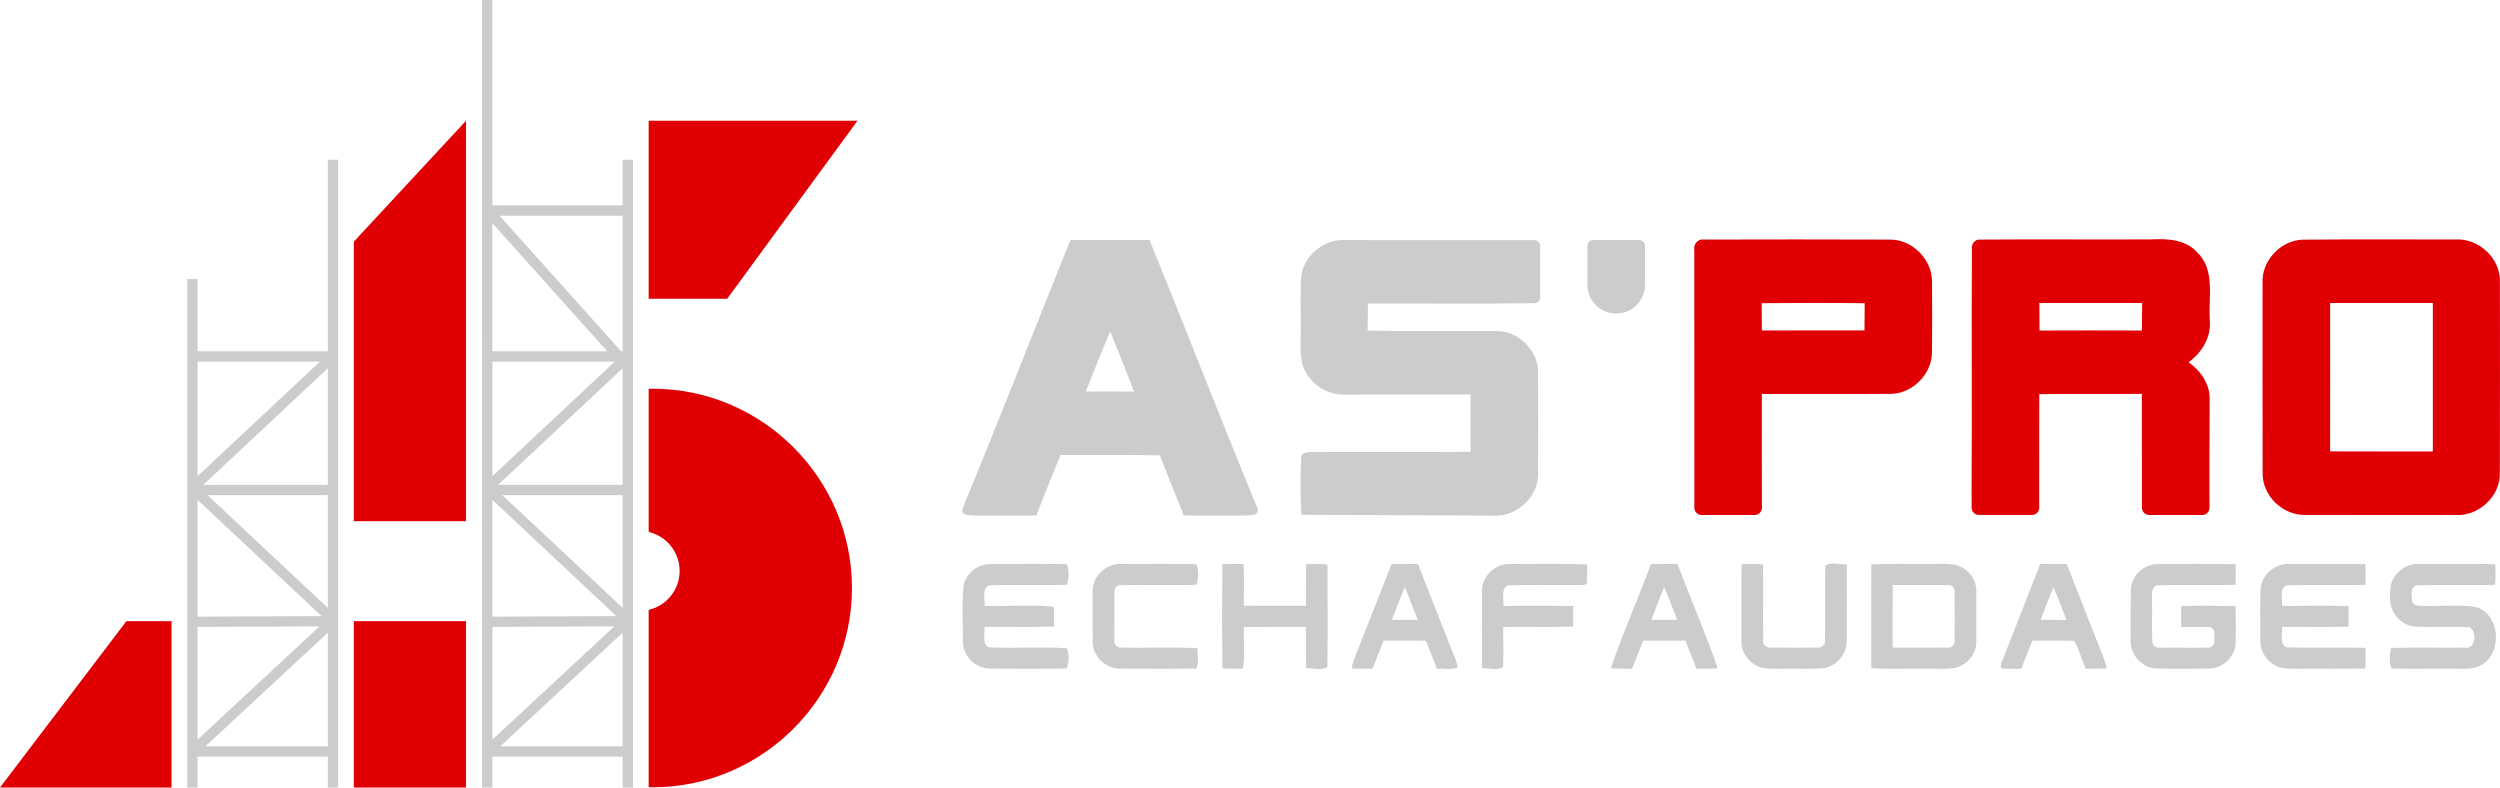 <?xml version="1.0" encoding="UTF-8"?>
<!DOCTYPE svg PUBLIC "-//W3C//DTD SVG 1.1//EN" "http://www.w3.org/Graphics/SVG/1.1/DTD/svg11.dtd">
<!-- Creator: CorelDRAW 2019 (64-Bit) -->
<svg xmlns="http://www.w3.org/2000/svg" xml:space="preserve" width="42.983in" height="13.54in" version="1.1" style="shape-rendering:geometricPrecision; text-rendering:geometricPrecision; image-rendering:optimizeQuality; fill-rule:evenodd; clip-rule:evenodd"
viewBox="0 0 365034.29 114990.05"
 xmlns:xlink="http://www.w3.org/1999/xlink"
 xmlns:xodm="http://www.corel.com/coreldraw/odm/2003">
 <defs>
  <style type="text/css">
   <![CDATA[
    .fil1 {fill:#CCCCCC}
    .fil0 {fill:#E00004}
   ]]>
  </style>
 </defs>
 <g id="Layer_x0020_1">
  <polygon class="fil0" points="25047.2,90696.11 18456.03,90696.11 -0,114990.05 25047.2,114990.05 "/>
  <polygon class="fil0" points="68046.93,114990.05 51662.79,114990.05 51662.79,90696.11 68046.93,90696.11 "/>
  <polygon class="fil0" points="68046.93,76101.06 51662.79,76101.06 51662.79,35282.29 68046.93,17627.1 "/>
  <path class="fil1" d="M28844.78 114849.35l0 140.7 -1506.7 0 0 -24945.96 0 -17743.89 0 -1506.66 0 -17996.53 0 -1506.7 0 -10546.24 1506.7 0 0 10546.24 19020.42 0 0 -27212.77 0 -753.23 1506.7 0 0 91665.74 -1506.7 0 0 -4518.65 -19020.42 0 0 4377.95zm838.06 -44055.82l18182.36 0 0 -17018.18 -18182.36 17018.18zm18182.36 1506.66l-17558.86 0 17558.86 16456.43 0 -16456.43zm0 36664.5l0 -16584.75 -17858.07 16584.75 17858.07 0zm-1217.21 -17505.63l-17803.2 78.94 0 16454.62 17803.2 -16533.57zm-17803.2 -38662.06l0 16727.49 17872.22 -16727.49 -17872.22 0zm0 20193.09l0 17047.3 18103.59 -80.35 -18103.59 -16966.95z"/>
  <polygon class="fil0" points="94711.53,17627.1 125205.91,17627.1 106185.13,43617.58 94711.53,43617.58 "/>
  <path class="fil1" d="M71893.33 114849.35l0 140.7 -1506.7 0 0 -24945.96 0 -17743.89 0 -1506.66 0 -17996.53 0 -1506.7c0,-6896.4 -12.14,-13770.77 -12.14,-20672.42l-5.88 -15.38 0 -30602.51 1518.63 0 0 29990.75 19026.7 0 0 -5913.2 0 -753.23 1506.7 0 0 91665.74 -1506.7 0 0 -4518.65 -19020.62 0 0 4377.95zm0 -63559.04l16766.74 0 -16778.88 -18714.72c0,6245.99 12.14,12465.69 12.14,18714.72zm1052.64 -19792.87l17745.29 19792.87 222.68 0 0 -19792.87 -17967.97 0zm-214.59 39296.1l18182.56 0 0 -17018.18 -18182.56 17018.18zm18182.56 1506.66l-17559.06 0 17559.06 16456.43 0 -16456.43zm0 36664.5l0 -16584.75 -17858.04 16584.75 17858.04 0zm-1217.21 -17505.63l-17803.41 78.94 0 16454.62 17803.41 -16533.57zm-17803.41 -38662.06l0 16727.49 17872.22 -16727.49 -17872.22 0zm0 20193.09l0 17047.3 18103.59 -80.35 -18103.59 -16966.95z"/>
  <path class="fil0" d="M94711.53 56760.4l590.1 0c16002.98,0 29096.18,13093.24 29096.18,29096.02l0 0c0,16002.95 -13093.2,29096.18 -29096.18,29096.18l-590.1 0 0 -25900c2589.5,-597.39 4520.09,-2917.43 4520.09,-5688.52 0,-2650.22 -1766.02,-4887.51 -4185.07,-5600.25 -109.5,-52.43 -221.24,-100.81 -335.02,-145.14l0 -20858.29z"/>
  <path class="fil1" d="M156293.04 35042.42c3853.89,5.65 7701.49,11.74 11555.75,-5.68 5296.82,13058 10409.42,26192.93 15765.92,39227.45 272.9,1017.84 -877.11,1009.75 -1983.42,1009.75 -2933.61,29.12 -5867.03,-6.29 -8794.59,-6.29 -1134.03,-2939.3 -2363.17,-5843.36 -3473.53,-8788.14 -4839.9,-77.54 -9679.63,-12.34 -14519.15,-41.69 -1193.31,2939.3 -2369.23,5890.53 -3538.89,8836.12 -2963.37,-12.37 -5926.54,29.12 -8889.75,5.45 -1864.59,0 -2028.75,-397.18 -1864.99,-1009.11 5350.65,-13034.73 10493.01,-26158.12 15742.65,-39227.86zm-15566.75 50283.61c453.25,-1734.42 2166.84,-3026.93 3962.19,-2976.55 3690.92,10.33 7385.29,-57.07 11076.22,31.8 371.07,888.88 310.51,2077.74 28.52,3002.02 -3776.52,125.11 -7567.45,-49.99 -11344,82.02 -1170.87,460.3 -556.9,2020.43 -710.33,2987.65 3369.68,96.36 6775.17,-178.54 10123.18,135.45 103.42,957.09 53.83,1920.46 35.61,2884.63 -3383.62,142.5 -6771.12,24.91 -10155.14,63.96 149.79,967.42 -442.72,2387.88 617.42,2977.35 3798.02,195.96 7628,-110.9 11418.93,142.74 324.69,813.75 367.79,2148.79 -50.02,2951.84 -3673.1,85.83 -7356.94,32.2 -11033.29,28.75 -2063.16,60.32 -4005.08,-1681.4 -4097.8,-3755.52 32.16,-2848.39 -193.12,-5725.53 128.53,-8556.13zm49230.4 -44576.9c142.3,-3236.64 3272.08,-5891.14 6472.51,-5701.06l6587.49 18.62c0,0 16258.46,0 16258.46,0l4789.31 0c453.05,0 823.48,370.46 823.48,823.51l0 7550.66c0,453.05 -370.43,823.48 -823.48,823.48l-260.33 0c-8016.25,142.5 -16044.67,17.82 -24067.41,59.31 -11.74,1318.42 -17.82,2636.68 -41.49,3960.75 6229,112.98 12464.25,5.88 18693.25,47.38 3260.18,-100.81 6241.17,2833.04 6193.79,6086.9 17.62,4946.39 23.87,9893.21 0,14839.4 5.88,3450.42 -3313.57,6330.21 -6716.45,6027.39l-27844.17 -118.83 -17.62 -510.93c-136.42,-2600.63 -148.59,-5219.29 0,-7814.47 -47.34,-884.8 1092.33,-831.17 1674.71,-849.19 7684.07,-5.45 15373.83,35.64 23057.9,-17.82 -29.56,-2790.71 -11.74,-5576.14 -17.82,-8366.25 -6092.55,0 -12179.05,11.33 -18265.95,5.25 -2369.43,119.03 -4691.31,-1223.06 -5807.72,-3301.84 -943.95,-1585.03 -688.47,-3503.05 -730.19,-5260.78 53.26,-2767.21 -59.51,-5540.53 41.73,-8301.49zm-30415.64 45651.62c-85.63,-2173.7 1888.46,-4101.64 4044.57,-4051.26 3687.08,10.33 7378.17,-57.07 11061.81,35.64 449.6,817.19 324.92,2095.16 60.75,3001.42 -3776.55,125.52 -7563.84,-57.07 -11340.39,78.77 -592.51,114.15 -699.8,803.22 -663.96,1306.69 10.5,2245.35 -14.38,4490.3 14.38,6735.68 -82.22,510.12 335.22,1063.78 870.86,1042.11 3762.18,99.8 7531.64,-103.65 11286.73,103.45 -78.34,967.62 250,2070.45 -196.37,2955.68 -3683.84,85.83 -7374.56,35.44 -11061.64,25.11 -2052.63,53.43 -3994.55,-1681.19 -4062.16,-3751.88 -39.49,-2494.54 -10.53,-4990.12 -14.58,-7481.42zm18954.42 -4026.75c1024.49,-38.89 2052.43,-38.89 3080.36,-6.89 96.56,2016.82 46.58,4040.73 32.4,6061.19 3023.12,63.96 6046.81,6.69 9073.58,32.16 10.7,-2024.31 -17.82,-4047.78 17.79,-6068.44 1045.96,-67.84 2091.51,-75.33 3134.26,21.43 7.09,4997.41 60.52,9997.86 -21.67,14995.67 -885.23,531.39 -2095.16,135.65 -3101.86,167.61 -53.63,-2016.62 -14.18,-4033.44 -32.16,-6046.61 -3019.88,17.82 -6039.76,-10.73 -9059.6,17.82 -78.34,2009.33 196.17,4065.43 -128.36,6054.1 -995.74,95.96 -1995.75,45.97 -2991.32,-7.49 -71.45,-5071.9 -64.16,-10148.05 -3.41,-15220.56zm24697.37 -28.15c1288.86,-3.85 2577.13,-10.73 3865.83,13.98 1620.84,4219.47 3298.39,8420.52 4951.04,12629.06 292.93,813.58 738.89,1595.37 820.87,2473.71 -917.03,407.08 -2027.15,96.36 -3016.03,185.43 -535.63,-1366.84 -1074.28,-2734.04 -1609.91,-4104.72 -2059.55,-3.85 -4115.62,3.64 -6175.17,-3.85 -549.81,1363.99 -1081.6,2738.09 -1617.23,4108.57 -1024.29,3.61 -2048.58,7.26 -3069.63,-39.09 264.17,-1277.93 821.04,-2459.33 1288.46,-3666.22 1520.64,-3868.87 3037.87,-7734.69 4561.78,-11596.87zm13193.21 4076.17c-110.7,-2159.75 1849.01,-4101.28 3990.54,-4068.88 3776.75,10.33 7560.39,-86.03 11337.15,56.67 14.34,949.83 67.61,1906.11 -32.2,2855.71 -642.73,278.35 -1381.38,117.79 -2059.55,164.17 -3162.78,25.11 -6332.62,-86.03 -9491.35,49.99 -1038.9,589.1 -492.74,2017.02 -610.53,2984.24 3391.31,0 6785.26,-39.05 10176.57,24.71 32,995.97 32,1992.11 0,2994.97 -3398.4,128.32 -6799.84,-3.24 -10198.04,71.45 -18.02,1934.84 74.9,3876.56 -32.2,5814.84 -770.85,628.15 -2091.71,142.5 -3073.31,214.35 -18.02,-3719.85 -10.73,-7442.97 -7.09,-11162.21zm24690.31 -4076.17c1285.02,-3.85 2570.04,-7.29 3858.54,3.64 1917.01,5089.73 4105.09,10083.69 5868.47,15230.89 -1028.17,78.54 -2063.19,74.9 -3094.77,71.25 -535.43,-1370.45 -1074.51,-2741.5 -1613.59,-4108.33 -2059.31,0 -4119.06,0 -6178.78,0 -542.32,1366.84 -1077.95,2741.13 -1620.48,4111.98 -1027.94,-3.64 -2059.52,0 -3087.85,-60.72 1745.56,-5157.73 3951.85,-10151.7 5868.47,-15248.71zm13217.92 49.38c1038.87,-74.49 2081.18,-74.49 3120.05,14.58 56.91,3719.88 -14.58,7442.57 32,11165.89 -74.9,574.49 513.97,1048.8 1063.58,981.59 2280.99,24.71 4565.43,21.26 6849.86,3.24 574.69,85.63 1156.66,-403.46 1110.32,-999.42 89.47,-3655.28 -60.72,-7321.1 63.96,-10976.21 860.52,-546.33 2106.29,-128.73 3113,-185.83 17.82,3716.03 28.32,7435.51 0,11151.11 56.87,2020.46 -1624.32,3898.22 -3640.94,4048.21 -1888.26,121.47 -3787.25,10.53 -5679.19,53.23 -1192.5,-24.88 -2438.07,114.18 -3573.3,-328.13 -1484.83,-621.26 -2562.78,-2170.25 -2484.24,-3797.98 3.44,-3708.75 -31.96,-7421.34 24.91,-11130.28zm18947.33 0c3076.95,-117.59 6160.76,-21.23 9241.56,-53.23 945.58,7.49 1902.27,-60.92 2844.58,89.27 1831.39,328.54 3312.77,2080.98 3248.41,3961.99 7.09,2373.71 7.09,4751.26 0,7124.77 92.92,1909.93 -1402.85,3723.29 -3276.76,4029.99 -1527.93,210.91 -3076.95,57.68 -4608.12,100.01 -2484.44,-45.97 -4976.15,103.82 -7457.15,-89.07 -7.09,-5054.52 -17.82,-10108.8 7.49,-15163.72zm24654.44 -39.05c1292.34,-21.06 2584.45,-17.62 3880.2,-6.69 1445.58,3733.42 2930.61,7456.34 4386.88,11186.52 510.32,1345.77 1138.67,2655.7 1459.72,4066.04 -1027.94,53.23 -2052.23,49.58 -3076.72,45.97 -599.39,-1341.93 -960.13,-2812.78 -1691.93,-4079.81 -2034.44,-71.45 -4069.28,-3.44 -6103.89,-24.91 -535.43,1366.84 -1078.16,2737.88 -1613.19,4104.72 -960.33,-6.89 -1927.95,42.9 -2884.43,-45.97 -253.64,-424.9 14.18,-849.59 153.64,-1253.26 1841.72,-4661.99 3687.28,-9316.45 5489.71,-13992.61zm13232.33 3690.92c92.68,-2095.36 2106.09,-3819.28 4187.27,-3701.26 3704.9,13.98 7413.61,-50.39 11122.36,39.29 25.31,999.18 25.31,2002.04 -7.09,3005.27 -3815.61,99.8 -7638.73,-42.9 -11454.54,71.48 -896.17,199.78 -721.07,1310.13 -749.62,1998.6 58.31,1956.07 -81.18,3924.1 46.58,5877.16l0 328.97c0,497.95 407.28,904.86 904.86,904.86l177.54 0c222.04,14.98 447.97,7.09 644.93,7.09 108.7,-3.04 217.8,-5.08 326.53,-7.09l2299.82 0c869.02,7.89 1738.07,17.59 2606.08,0l1201.83 0c497.99,0 904.86,-406.91 904.86,-904.86l0 -1224.74c0,-497.75 -406.87,-904.86 -904.86,-904.86l-3943.76 0 0 -3030.38 4.68 -7.09c2641.29,-96.36 5289.9,-42.93 7931.63,-10.93 39.29,1788.29 53.43,3576.94 21.26,5368.88 -42.73,2066.4 -1973.72,3811.96 -4019.26,3772.91 -2494.98,24.88 -4993.57,49.99 -7488.74,-10.53 -2084.63,-50.42 -3926.54,-1967.23 -3826.54,-4062.59 3.24,-2502.23 -28.55,-5007.94 14.18,-7510.17zm18929.31 39.25c103.42,-2099 2084.63,-3847.8 4176.34,-3740.51 3719.28,10.33 7438.72,-43.3 11158.6,31.8 38.85,1006.67 35.41,2013.17 -10.93,3020.25 -3819.68,85.23 -7646.02,-50.39 -11465.67,64 -1191.94,449.37 -571.08,2030.96 -720.87,2998.58 3242.32,23.91 6488.09,-63.36 9730.65,34.44l0 3008.71c-3236.87,80.18 -6483.68,9.13 -9723.56,26.51 139.66,967.22 -471.07,2516.44 699.6,2994.57 3823.09,121.47 7649.43,-14.18 11476.21,64.56 53.43,1006.5 53.43,2016.62 10.73,3026.97 -3237.68,74.49 -6478.8,6.89 -9719.91,39.05 -1199.43,-14.14 -2498.62,92.72 -3565.84,-553.42 -1260.31,-710.33 -2088.27,-2102.25 -2063.36,-3551.67 -7.09,-2487.65 -42.73,-4975.54 18.02,-7463.83zm19029.31 -588.66c388.85,-1838.47 2194.96,-3230.59 4076.13,-3151.85 3726.77,7.29 7460.39,-35.81 11190.57,28.15 42.73,1006.67 46.17,2016.82 -32.16,3023.89 -3819.28,88.87 -7642.38,-54.23 -11454.57,67.44 -1021.05,271.43 -710.5,1581.59 -653.43,2362.74 417.81,913.99 1567.01,560.54 2362.97,635.84 2266.61,67.64 4565.63,-185.83 6818.26,146.18 3644.18,913.95 4104.49,6650.05 977.95,8456.13 -1160.34,728.56 -2584.65,564.19 -3887.69,585.42 -3090.89,-39.05 -6189.31,57.11 -9280.44,-42.7 -378.52,-881.59 -328.54,-2084.42 -32.37,-2994.77 3587.68,-117.79 7178.4,-3.64 10766.07,-46.34 1613.15,263.97 1788.05,-2509.35 574.49,-2991.52 -2570.04,-132 -5150.64,42.9 -7720.92,-74.69 -1931.19,-67.61 -3651.64,-1727.97 -3780,-3655.32 -53.83,-785.23 -68.01,-1577.75 75.13,-2348.6zm-116434.79 -50450.02l6668.07 0c480.16,0 873.06,392.93 873.06,873.3l0 5664.21c0,2313.79 -1892.91,4206.73 -4206.9,4206.73l-0.2 0c-2313.99,0 -4206.93,-1892.94 -4206.93,-4206.73l0 -5664.21c0,-480.37 392.93,-873.3 872.9,-873.3zm67157.25 50664.21c-603.24,1606.27 -1242.32,3194.74 -1856.09,4797 1256.5,-3.44 2512.76,-3.44 3772.91,7.69 -620.86,-1609.94 -1206.48,-3234.03 -1916.81,-4804.69zm-23437.66 -292.73c-42.7,3048.2 -10.73,6100.24 -17.82,9148.67 2637.88,-10.53 5275.96,17.59 7913.84,-7.29 599.6,110.94 1210.12,-389.29 1131.38,-1017.24 21.47,-2380.56 24.91,-4765.4 -3.44,-7146.6 71.25,-603.24 -542.72,-1074.31 -1106.68,-967.02 -2641.32,-28.55 -5279.6,7.29 -7917.28,-10.53zm-33392.59 285.44c-606.88,1606.07 -1249.61,3202.03 -1863.58,4804.29 1260.34,-3.44 2520.05,-3.44 3780.4,0 -635.64,-1602.25 -1224.7,-3226.34 -1916.81,-4804.29zm-39750.55 4808.13c1256.7,-7.29 2516.44,-7.29 3773.11,-7.29 -617.62,-1598.81 -1256.67,-3190.93 -1856.26,-4800.84 -707.12,1574.3 -1295.59,3198.19 -1916.85,4808.13zm-44685.17 -33344.61c2351.44,-5.88 4697.39,-12.14 7048.63,5.85 -1134.03,-2933.61 -2292.12,-5855.29 -3479.78,-8764.63 -1288.5,2879.98 -2375.35,5836.9 -3568.85,8758.78z"/>
  <path class="fil0" d="M247390.77 36540.59c-154.27,-825.72 475.08,-1680.76 1347.98,-1561.93 9097.45,-23.51 18194.9,-29.96 27298,5.65 3283.82,6.29 6175.77,3028.97 6069.08,6312.42 23.47,3343.53 35.21,6686.46 -6.29,10030.03 59.31,3259.94 -2867.81,6216.86 -6128.19,6181.42 -6235.25,59.31 -12476.19,0 -18717.36,23.51 10.93,5184.25 -26.92,10367.69 9.93,15551.74l4.05 1054.85c0,580.37 -474.71,1055.08 -1055.08,1055.08l-1033.99 0 -6724.98 0c-580.37,0 -1055.05,-474.71 -1055.05,-1055.08l-8.09 -37597.68zm88782.31 -1544.14c7464.03,-77.1 14934.35,-17.79 22404.44,-29.96 3402.68,-190.08 6609.16,2844.38 6448.84,6282.66 0,9317.09 24.11,18646.31 -11.94,27969.25 6.09,3330.99 -3170.67,6193.39 -6472.51,5973.96 -7303.91,0 -14613.91,17.59 -21917.82,-6.29 -3236.24,106.89 -6241.14,-2737.48 -6246.79,-5991.74 -35.64,-9293.41 -6.29,-18598.73 -11.97,-27897.6 -148.59,-3206.92 2612.8,-6163.63 5807.75,-6300.28zm-13549.5 39141.83c2.21,579.97 -475.12,1055.08 -1055.08,1055.08l-1034.02 0 -6098.44 0 -626.71 0c-579.97,0 -1055.05,-474.71 -1055.05,-1055.08l-7.72 -16630.09c-4993.97,59.31 -9988.13,-23.47 -14982.1,47.38 0,0 -14.18,15527.86 -14.18,15527.86l4.48 1054.85c0,580.37 -474.92,1055.08 -1055.08,1055.08l-1034.02 0 -6725.15 0c-580.37,0 -1055.08,-474.71 -1055.08,-1055.08l0 -1042.31c0,-309.11 2.24,-622.47 5.08,-936.42l-12.97 -4.05c82.79,-12737.79 -17.82,-22966.82 47.38,-35704.37 -130.77,-730.36 391.9,-1543.94 1181.57,-1466.81 8319.51,-64.96 16645.11,12.14 24964.58,-29.16 2357.12,-119.23 5041.34,-18.02 6739.56,1882.01 2672.49,2529.78 1644.95,6508.15 1846.97,9774.58 267.22,2529.58 -1080.76,4839.29 -3087.89,6276.58 1805.07,1294.11 3206.51,3301.64 3069.86,5623.32 -28.95,5249.04 -21.67,14152.34 -21.06,14429.28l5.08 1197.35zm-24847.19 -29896.19c0,1336.24 5.88,2678.37 23.91,4020.06 4988.08,-23.27 9970.31,-17.79 14958.23,0 6.05,-1341.69 11.74,-2677.73 23.67,-4014.38 -5005.7,-11.54 -10005.95,0 -15005.81,-5.68zm42458.08 5.68c5.85,7221.09 11.74,14435.93 -6.09,21657.26 5000.25,23.47 10000.07,5.45 14999.92,11.54 5.88,-7226.58 5.88,-14453.75 0,-21674.48 -4999.85,5.68 -9999.67,-5.85 -14993.84,5.68zm-83003.95 24.07c11.74,1324.31 17.82,2648.61 23.47,3978.37 4994.17,0 9988.37,0 14988.18,-5.85 0,-1323.9 5.88,-2642.13 29.56,-3966.43 -5011.59,-65.2 -10029.83,-53.46 -15041.21,-6.09z"/>
 </g>
</svg>

